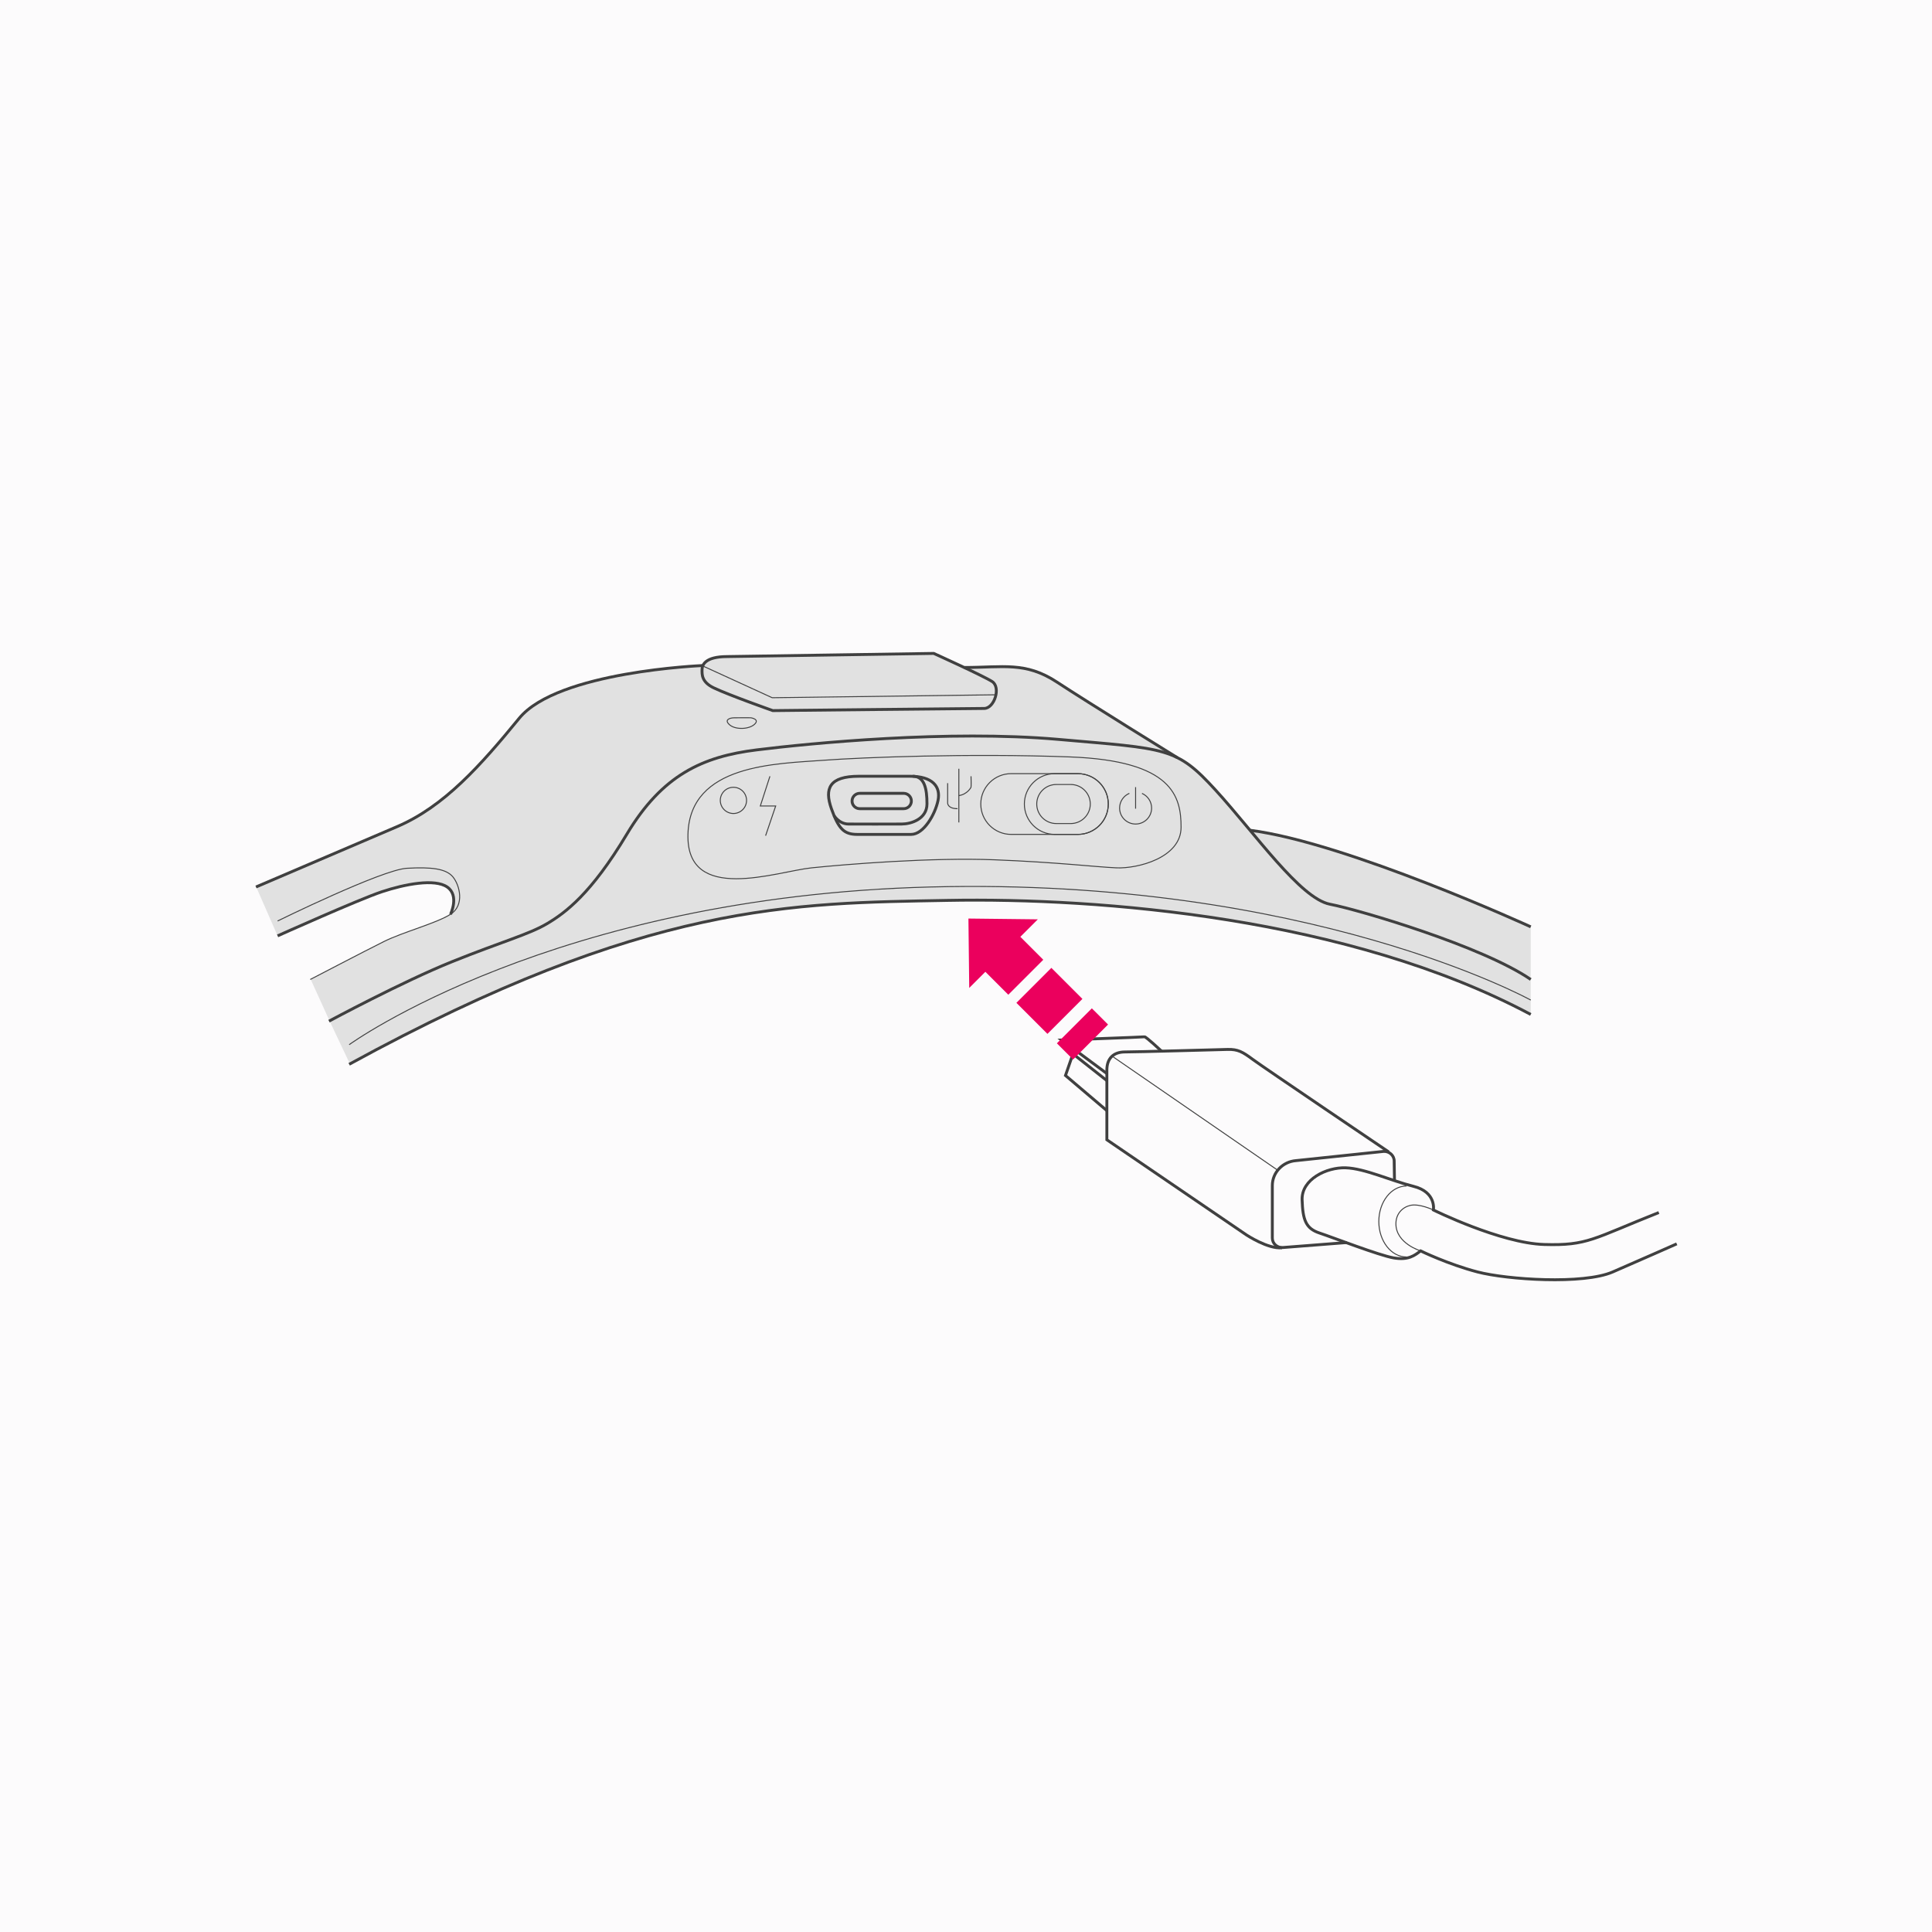 <svg width="2000" height="2000" viewBox="0 0 2000 2000" fill="none" xmlns="http://www.w3.org/2000/svg">
<rect width="2000" height="2000" fill="#FCFBFC"/>
<path fill-rule="evenodd" clip-rule="evenodd" d="M265 917.637L287.376 968.794L395.273 923.151L435.823 913.765H450.037L461.934 917.637L469.707 926.483V936.431L466.373 946.469L450.037 954.386L429.786 961.882L399.19 973.682L376.309 985.547L364 991.881L350.091 998.773L321.672 1013.94L341.288 1057.1L362.403 1101.75L460.149 1050.48L525.148 1021.57L615.079 985.547L689.179 963.789L769.506 946.469L852.856 936.431L935.572 931.815H1036.85L1105.6 934.58H1118.27L1170.28 939.553L1265.09 951.464L1329.7 963.789L1411.09 982.661L1467.66 1000.18L1519.72 1019.07L1555.1 1035.08L1584.62 1050.16V959.444L1447.43 902.453L1344.87 869.467L1294.03 859.494L1249.53 808.261L1228.05 789.361L1201.81 773.886L1092.65 705.811L1075.68 696.119L1057.89 691.616L1036.85 690.107L998.967 691.616L966.626 676.417L745.646 680.072L732.388 683.457L727.39 689.335L699.209 690.107L646.345 698.556L612.939 705.811L580.539 715.901L556.87 726.763L538.069 743.012L516.253 769.208L472.59 815.777L439.239 840.1L406.111 858.147L265 917.637Z" fill="#E1E1E1"/>
<path d="M287.376 953.414C287.376 953.414 395.273 900.33 421.128 898.841C446.983 897.352 461.899 899.336 468.858 907.772C475.823 916.207 481.289 937.042 466.373 946.468C451.457 955.897 417.148 964.824 397.261 974.748C377.372 984.669 321.185 1013.94 321.185 1013.94" stroke="#404040"/>
<path d="M265 918.191C265 918.191 362.455 876.516 411.183 855.681C459.909 834.845 497.699 792.18 537.474 743.56C577.253 694.939 727.355 688.987 727.355 688.987" stroke="#404040" stroke-width="3"/>
<path d="M340.578 1057.1C340.578 1057.1 416.155 1016.42 467.865 995.585C519.575 974.747 547.419 967.35 566.315 956.164C585.209 944.981 612.06 925.136 648.851 863.619C685.648 802.1 727.412 783.249 783.099 776.302C838.79 769.356 981.989 755.467 1095.35 765.388C1208.72 775.312 1217.67 773.327 1258.44 817.977C1299.21 862.626 1345.95 930.098 1376.78 936.05C1407.61 942.003 1534.9 979.709 1584.62 1013.94" stroke="#404040" stroke-width="3"/>
<path d="M1584.62 959.444C1584.62 959.444 1394.25 872.238 1294.03 859.494" stroke="#404040" stroke-width="3"/>
<path d="M361.461 1101.75C669.734 933.075 822.879 935.059 980.994 932.082C1139.11 929.107 1396.67 949.942 1584.62 1050.16" stroke="#404040" stroke-width="3"/>
<path d="M361.461 1081.46C361.461 1081.46 572.372 928.114 963.638 918.19C1354.9 908.269 1584.62 1035.27 1584.62 1035.27" stroke="#404040"/>
<path d="M287.376 968.793C287.376 968.793 371.406 931.091 395.273 923.151C419.139 915.214 449.958 909.339 462.892 918.192C475.829 927.042 466.373 946.469 466.373 946.469" stroke="#404040" stroke-width="3"/>
<path fill-rule="evenodd" clip-rule="evenodd" d="M753.024 679.679C729.158 679.679 726.751 688.821 726.751 693.452C726.751 698.083 726.087 706.019 738.993 712.139C755.091 719.772 800.007 735.621 800.007 735.621C800.007 735.621 1008.18 733.389 1018.78 733.389C1029.39 733.389 1036.35 711.477 1027.07 705.524C1017.79 699.571 966.627 676.417 966.627 676.417L753.024 679.679Z" stroke="#404040" stroke-width="3"/>
<path d="M1030.22 719.25L799.383 722.287L727.39 689.335" stroke="#404040"/>
<path fill-rule="evenodd" clip-rule="evenodd" d="M755.505 750.505C749.455 745.463 754.754 743.159 759.982 743.064C765.532 742.962 777.257 743.04 777.257 743.04C777.257 743.04 786.83 744.427 781.112 749.759C775.394 755.094 761.555 755.548 755.505 750.505Z" stroke="#404040"/>
<path fill-rule="evenodd" clip-rule="evenodd" d="M854.7 786.886C802.98 790.717 714.153 790.857 712.165 863.619C710.176 936.381 804.314 902.071 840.115 898.389C875.914 894.707 964.418 887.433 1030.22 890.076C1096.02 892.723 1133.8 897.44 1155.68 898.389C1177.56 899.338 1222.64 888.092 1222.64 856.342C1222.64 824.592 1214.02 787.548 1107.95 783.58C1001.88 779.611 891.159 784.185 854.7 786.886Z" stroke="#404040"/>
<path fill-rule="evenodd" clip-rule="evenodd" d="M772.826 828.559C772.826 821.07 766.74 815.001 759.234 815.001C751.728 815.001 745.646 821.07 745.646 828.559C745.646 836.049 751.728 842.121 759.234 842.121C766.74 842.121 772.826 836.049 772.826 828.559Z" stroke="#404040"/>
<path d="M1169.13 821.255C1163.18 823.764 1159 829.645 1159 836.499C1159 845.629 1166.42 853.035 1175.57 853.035C1184.72 853.035 1192.14 845.629 1192.14 836.499C1192.14 829.705 1188.04 823.865 1182.17 821.32" stroke="#404040"/>
<path d="M1175.57 814.834V837.146" stroke="#404040"/>
<path d="M797.024 803.589L787.077 834.349H802.989L792.547 865.106" stroke="#404040"/>
<path d="M992.595 795.817V851.38" stroke="#404040"/>
<path d="M1005.19 803.589C1005.52 813.015 1005.19 814.999 1005.19 814.999C1005.19 814.999 1001.55 822.277 992.596 823.599" stroke="#404040"/>
<path d="M980.994 810.699V831.207C980.994 831.207 980.662 837.144 991.269 837.144" stroke="#404040"/>
<path fill-rule="evenodd" clip-rule="evenodd" d="M889.008 803.589C858.679 803.589 853.21 816.13 860.668 837.145C868.126 858.163 873.775 863.775 887.357 863.775H943.206C956.134 863.775 968.065 843.112 971.05 828.561C974.034 814.009 965.081 803.589 942.21 803.589H889.008Z" stroke="#404040" stroke-width="3"/>
<path d="M863.396 844.318C863.396 844.318 868.624 852.869 878.07 853.033C887.517 853.2 924.063 853.033 933.51 853.033C942.956 853.033 959.613 847.991 959.613 832.117C959.613 816.24 956.88 803.589 944.945 803.589" stroke="#404040" stroke-width="3"/>
<path fill-rule="evenodd" clip-rule="evenodd" d="M935.491 837.145H890.009C885.613 837.145 882.046 833.589 882.046 829.199C882.046 824.813 885.613 821.254 890.009 821.254H935.491C939.889 821.254 943.454 824.813 943.454 829.199C943.454 833.589 939.889 837.145 935.491 837.145Z" stroke="#404040" stroke-width="3"/>
<path fill-rule="evenodd" clip-rule="evenodd" d="M1115.78 863.776H1046.83C1029.42 863.776 1015.3 849.693 1015.3 832.318C1015.3 814.944 1029.42 800.861 1046.83 800.861H1115.78C1133.2 800.861 1147.31 814.944 1147.31 832.318C1147.31 849.693 1133.2 863.776 1115.78 863.776Z" stroke="#404040"/>
<path fill-rule="evenodd" clip-rule="evenodd" d="M1115.78 863.776H1091.95C1074.54 863.776 1060.42 849.693 1060.42 832.318C1060.42 814.944 1074.54 800.861 1091.95 800.861H1115.78C1133.2 800.861 1147.31 814.944 1147.31 832.318C1147.31 849.693 1133.2 863.776 1115.78 863.776Z" stroke="#404040"/>
<path fill-rule="evenodd" clip-rule="evenodd" d="M1108.4 852.535H1093.49C1082.3 852.535 1073.23 843.485 1073.23 832.32C1073.23 821.151 1082.3 812.102 1093.49 812.102H1108.4C1119.59 812.102 1128.67 821.151 1128.67 832.32C1128.67 843.485 1119.59 852.535 1108.4 852.535Z" stroke="#404040"/>
<path d="M998.117 690.971C1038.34 690.971 1061.54 684.687 1094.03 706.018C1126.51 727.352 1218.66 784.258 1218.66 784.258" stroke="#404040" stroke-width="3"/>
<path d="M1717.21 1255.22C1648.92 1282.34 1643.62 1289.61 1598.54 1288.29C1553.46 1286.97 1483.85 1252.57 1483.85 1252.57C1483.85 1252.57 1487.16 1234.05 1463.29 1228.09C1439.43 1222.14 1412.91 1209.57 1393.02 1208.91C1373.13 1208.25 1347.28 1220.82 1347.94 1241.99C1348.6 1263.15 1351.92 1271.75 1365.84 1276.39C1379.76 1281.01 1427.49 1299.54 1442.74 1302.18C1457.99 1304.83 1464.62 1299.54 1470.59 1294.91C1470.59 1294.91 1499.09 1308.8 1529.59 1316.73C1560.09 1324.67 1638.98 1329.97 1669.47 1316.73C1699.97 1303.51 1735.77 1287.63 1735.77 1287.63" stroke="#404040" stroke-width="3"/>
<path d="M1456.06 1301.23C1440.2 1301.23 1427.35 1284.78 1427.35 1264.49C1427.35 1244.2 1440.2 1227.75 1456.06 1227.75" stroke="#404040"/>
<path d="M1470.59 1294.91C1470.59 1294.91 1445.04 1287.3 1445.04 1266.84C1445.04 1256.34 1451.92 1249.7 1459.9 1247.82C1469.26 1245.62 1483.85 1252.57 1483.85 1252.57" stroke="#404040"/>
<path d="M1394.32 1286.27L1328.05 1291.43C1322.15 1291.89 1317.11 1287.36 1317.11 1281.61V1227.32C1317.11 1213.8 1327.79 1202.54 1341.64 1201.47L1432.11 1191.95C1438.12 1191.48 1443.26 1196.1 1443.26 1201.97L1443.57 1222.26" stroke="#404040" stroke-width="3"/>
<path d="M1327.07 1291.69C1312.65 1293.18 1290.26 1278.37 1290.26 1278.37L1145.82 1179.89V1107.7C1145.82 1095.8 1152.53 1088.98 1164.59 1088.98C1176.65 1088.98 1260.18 1086.62 1270.87 1086.37C1281.56 1086.12 1286.28 1088.85 1296.98 1096.79C1307.66 1104.73 1437.69 1192.54 1437.69 1192.54" stroke="#404040" stroke-width="3"/>
<path d="M1151.28 1093.34L1322.71 1211.43" stroke="#404040"/>
<path d="M1202.44 1088.17C1202.44 1088.17 1186.18 1072.98 1184.85 1073.31C1183.53 1073.64 1099 1076.62 1099 1076.62L1145.82 1111.34" stroke="#404040" stroke-width="3"/>
<path d="M1145.82 1118.65L1104.89 1086.36L1099 1076.62" stroke="#404040" stroke-width="3"/>
<path d="M1110.71 1090.99L1102.98 1113.33L1145.82 1149.71" stroke="#404040" stroke-width="3"/>
<path fill-rule="evenodd" clip-rule="evenodd" d="M1003.34 1022.7L1020.05 1006L1043.8 1029.74L1080 993.546L1056.25 969.796L1074.35 951.697L1002.52 950.877L1003.34 1022.7ZM1084.31 1070.26L1052.18 1038.13L1088.38 1001.93L1120.51 1034.06L1084.31 1070.26ZM1110.86 1096.8L1094.09 1080.04L1130.29 1043.84L1147.06 1060.6L1110.86 1096.8Z" fill="#EB005D"/>
</svg>
